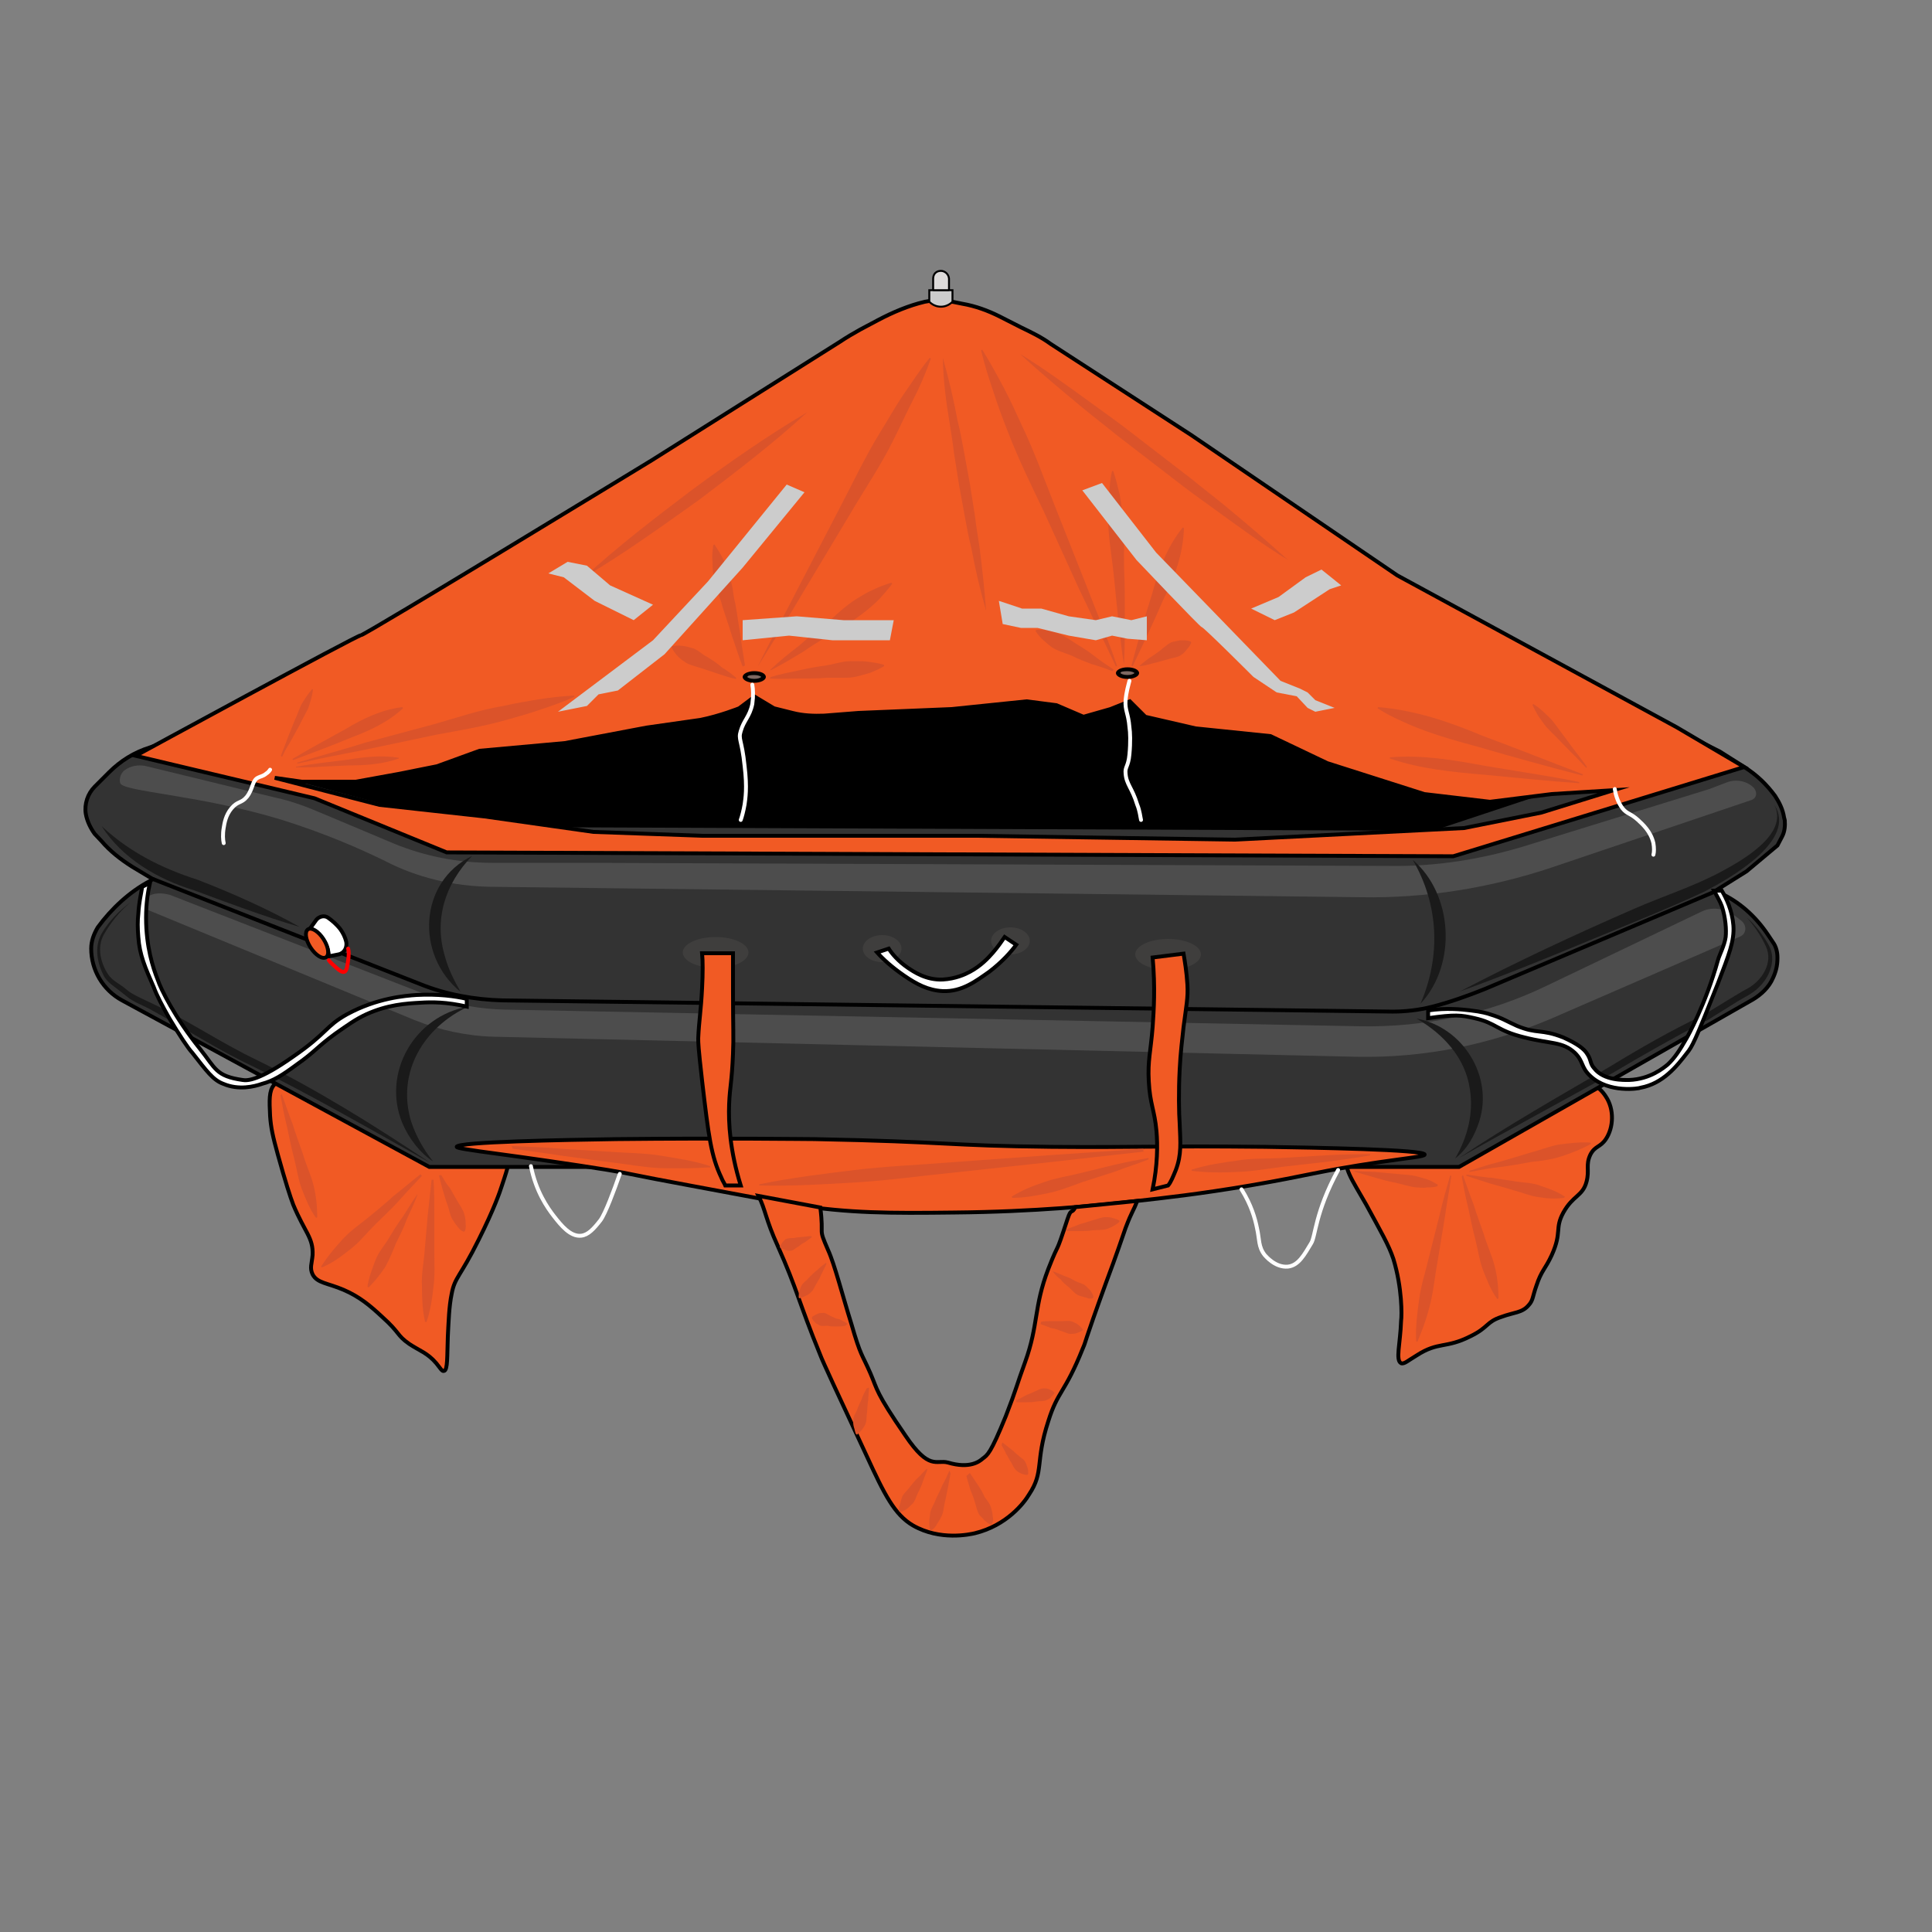 <?xml version="1.0" encoding="utf-8"?>
<!-- Generator: Adobe Illustrator 27.3.1, SVG Export Plug-In . SVG Version: 6.00 Build 0)  -->
<svg version="1.1" id="Слой_1" xmlns="http://www.w3.org/2000/svg" xmlns:xlink="http://www.w3.org/1999/xlink" x="0px" y="0px"
	 viewBox="0 0 500 500" style="enable-background:new 0 0 500 500;" xml:space="preserve">
<rect x="0" y="0" width="500" height="500" fill="#808080" stroke="none"/>
<style type="text/css">
	.st0{stroke:#000000;stroke-width:1.006;stroke-miterlimit:10;}
	.st1{fill:#F15A24;stroke:#000000;stroke-width:1.006;stroke-miterlimit:10;}
	.st2{fill:#333333;stroke:#000000;stroke-width:1.006;stroke-miterlimit:10;}
	.st3{fill:#3F3E3D;}
	.st4{fill:#4D4D4D;}
	.st5{fill:#1A1A1A;}
	.st6{fill:#DB532A;}
	.st7{fill:#7F6962;}
	.st8{fill:#CCCCCC;}
	.st9{fill:#CCCCCC;stroke:#000000;stroke-width:0.503;stroke-miterlimit:10;}
	.st10{fill:#DDDAD9;stroke:#000000;stroke-width:0.503;stroke-miterlimit:10;}
	.st11{fill:#FFFFFF;stroke:#000000;stroke-width:1.006;stroke-miterlimit:10;}
	.st12{fill:#F15A24;stroke:#000000;stroke-width:0.979;stroke-miterlimit:10;}
	.st13{fill:none;stroke:#FF0000;stroke-width:1.006;stroke-linecap:round;stroke-miterlimit:10;}
	.st14{fill:none;stroke:#FFFFFF;stroke-width:1.006;stroke-linecap:round;stroke-miterlimit:10;}
</style>
<g id="Слой_9">
	<polygon class="st0" points="148.9,169.3 86.1,186.9 50.9,206.2 137.4,244.2 348.2,240.7 445.1,214.3 426.1,190.2 331.4,164 
		199.7,151 	"/>
</g>
<g id="Слой_8">
	<path class="st1" d="M70.9,280.8c-1.3,1.5-1.2,4-1,8c0.2,3,0.7,5.3,2,10c2,7.2,3.2,10.9,4,13c3,7.2,5.2,8.5,5,13
		c-0.2,2.3-0.8,3.3,0,5c1.2,2.3,3.8,2.2,8,4c4.2,1.8,7,4.2,10,7c4.7,4.2,3.7,4.7,7,7c2.7,1.8,4.7,2.3,7,5c1,1.2,1.5,2.2,2,2
		c1-0.2,0.8-3.8,1-9c0.2-3.7,0.3-7.7,1-11c0.8-4.3,2.2-4.3,7-14c4-8,5.5-12.4,6-14c1.7-5,2.3-7.5,2-9c-1.7-6.8-14.2-5.7-38.3-13
		C82.4,281.1,73.9,277.3,70.9,280.8z"/>
	<path class="st1" d="M348.6,298.8c-1,3.5,1.2,6.3,5,13c3.8,7,5.8,10.4,7,14c2.3,7.5,2.2,14.7,2,16c-0.2,6-1.5,10.2,0,11
		c0.8,0.3,1.8-0.7,4-2c5.7-3.7,7.5-1.7,14-5c4.7-2.3,4-3.7,8-5c3.2-1.2,5.3-1,7-3c1.2-1.3,1-2.2,2-5c1.3-4,2.3-4.3,4-8
		c2.7-6,0.7-6.8,3-11c2.5-4.5,5-4.2,6-8c0.8-3-0.3-4.3,1-7c1.2-2.3,2.5-1.8,4-4c2-3,2.2-7.7,0-11c-1.7-2.7-4.2-3.7-5-4
		c-4.8-1.8-9.5,0.3-17,4c-20.4,10-20.4,11-24.1,11c-7.5,0-12-4.2-17-1C351.9,294.1,349.2,296,348.6,298.8z"/>
</g>
<g id="Слой_3">
	<path class="st2" d="M444,230.5l8-5l8-6.7l1.2-2.3c0.7-1.3,0.8-2.8,0.7-4.2l-0.2-0.8c-0.3-2-1.2-3.8-2.3-5.5l0,0
		c-2.2-3-4.8-5.5-8-7.5l-6.3-4l-8-4l-9,5l-57.3,19l-249.4-1l-79.5-21.1l-3,1c-4.2,1.3-7.7,3.5-10.7,6.5l-3.7,3.7
		c-1.8,1.8-2.7,4.5-2.3,7l0,0c0.3,1.8,1.2,3.7,2.3,5.2l1.7,1.8c2.3,2.7,5,4.8,8,6.7l5.5,3.3l11,14l76.3,27.2l253.4,2l61.3-35.3
		L444,230.5z"/>
</g>
<g id="Слой_2_00000111883286153434684390000009639690167019328392_">
	<path class="st2" d="M23.6,245.5L23.6,245.5c0,5.5,3,10.7,8,13.4l79.5,43.1h266.5l76-43.3c2.2-1.3,4.2-3.2,5.2-5.5l0,0
		c0.8-1.7,1.2-3.3,1.2-5.2v-0.2c0-1.3-0.3-2.8-1.2-4l-1.2-1.8c-3.2-4.8-7.5-8.7-12.7-11l-1-0.3l-59.5,25.2c-4.5,1.8-9.2,3.5-14,4.7
		l0,0c-3.2,0.8-6.7,1.2-10,1.2L130,258.9c-7.2-0.2-14.5-1.5-21.2-4.2l-69.2-27.2l-0.8,0.5c-5.3,2.8-10,7.2-13.5,12l0,0
		C24.3,241.7,23.6,243.5,23.6,245.5z"/>
</g>
<g id="Слой_11">
	<ellipse class="st3" cx="185.2" cy="246.5" rx="8.5" ry="4"/>
	<ellipse class="st3" cx="302.3" cy="247" rx="8.5" ry="4"/>
	<ellipse class="st3" cx="261.5" cy="243.5" rx="5" ry="3.5"/>
	<ellipse class="st3" cx="228.3" cy="245.5" rx="5" ry="3.5"/>
</g>
<g id="Слой_10">
	<path class="st4" d="M37.5,198.2l33.7,8.2c3.8,0.8,7.7,2.2,11.2,3.7l19.5,8.2c8,3.3,16.7,5,25.4,5h24.2l208,0.8
		c12,0.2,23.9-1.7,35.3-5.2l47.6-14.7l4.7-1.8c2.3-0.8,5-0.3,6.8,1.5l0,0c1,1.2,0.7,2.8-0.8,3.2l-51.5,17.4
		c-15.9,5.3-32.6,8-49.3,7.7l-225.5-2.7c-9.5-0.2-18.7-2.3-27.2-6.7c-6.5-3.2-15.7-7.2-26.9-10.7c-21.4-6.5-41.3-7.2-41.6-9.5
		c-0.2-0.5-0.2-2.3,1.2-3.3C33.8,198.2,35.7,197.9,37.5,198.2z"/>
	<path class="st4" d="M44,231.6l65.2,25.4c7,2.7,14.5,4.2,22.1,4.3l220.7,4.3c16.7,0.3,33.2-3.2,48.3-10.5l40.1-19.2
		c2.7-1.3,5.8-0.8,8.2,0.8l2.2,1.7c1.3,1.2,1.2,3.3-0.5,4l-48.8,21.2c-15.9,6.8-32.9,10.2-50.1,9.9l-223.7-5.2
		c-7-0.2-13.9-1.7-20.4-4.3l-70.7-29.2c-0.8-0.3-0.8-1.5-0.2-1.8l1.5-0.8C39.7,231,41.8,231,44,231.6z"/>
	<g>
		<path class="st5" d="M26.3,213.8c7.2,6.7,15.5,10.9,24.9,13.9c9,3.5,18,7.5,26.4,12.2c-9.2-2.7-18.5-6.2-27.4-9.5
			C40.7,227.5,31.6,222.1,26.3,213.8L26.3,213.8z"/>
	</g>
	<g>
		<path class="st5" d="M459.2,208.3c6,9.2-11.4,18.9-18,22.4c-8.9,4.2-19.5,8.4-28.7,12.2c-11.5,4.8-23.1,9.5-34.7,13.7
			c14.7-7.7,29.7-14.7,45.1-21.4c7.5-3.3,15.5-5.8,22.7-9.7C451,222.6,463,215.8,459.2,208.3L459.2,208.3z"/>
	</g>
	<g>
		<path class="st5" d="M452.1,237.5c2.3,2,4.2,4.5,5.7,7.2c2,3.7,0.2,8.2-2.7,10.9c-1.7,1.7-3.8,2.5-5.8,3.8l-7.7,4.8h-0.2
			c-8,4.2-16,8.7-23.9,13.4c-11.5,6.5-28.4,15.5-39.9,22.1c12.5-8.4,25.9-16,39.1-23.7c7.7-4.7,15.9-9.4,23.9-13.2
			c2.3-1.3,9.2-5.7,11.7-7c3.7-2,6.7-6.7,4.7-10.9C455.8,242.3,454.1,239.7,452.1,237.5L452.1,237.5z"/>
	</g>
	<g>
		<path class="st5" d="M33.8,233.5c-2.8,2.3-5.2,5.3-7,8.5c-1.7,3.2-0.8,7.2,1.2,10.2c1,1.5,2.7,2.3,4,3.3l1.5,1.2
			c2,1.3,4.3,2.2,6.5,3.3c9,4.3,17.4,10,26.2,14.2c15.7,7.7,30.6,17,45.1,26.7c-15.2-8.5-30.2-17.2-45.8-24.9
			c-9-4.2-17.4-9.7-26.1-14.5c-2.2-1.3-4.7-2-6.7-3.7l-1.5-1.2c-1.5-1.2-3.2-2.2-4.2-3.8c-1.8-3.3-2.7-7.7-0.7-11.2
			C28.1,238.5,30.8,235.7,33.8,233.5L33.8,233.5z"/>
	</g>
	<g>
		<path class="st5" d="M122.2,221.5c-7,7.2-10,16.5-7,26.2c0.8,3,2.3,6,4,9C107.5,247.2,108.3,228.3,122.2,221.5L122.2,221.5z"/>
	</g>
	<g>
		<path class="st5" d="M121.2,260.5c-11.5,5.3-18.5,16.9-14.9,29.4c1.2,3.8,3.2,7.5,5.8,10.7c-3.5-2.3-6.3-6-8-10
			C98.8,277.6,107.3,262.9,121.2,260.5L121.2,260.5z"/>
	</g>
	<g>
		<path class="st5" d="M365.6,222.5c10.5,9,11.5,27.1,2,37.3C373,247.3,372.3,234,365.6,222.5L365.6,222.5z"/>
	</g>
	<g>
		<path class="st5" d="M366.6,263.6c12,2.2,20,15,16.2,26.7c-1.2,3.7-3.2,7.2-6.2,9.5c3.2-5.5,4.8-11.7,3.8-17.9
			C379.3,273.9,373.6,267.6,366.6,263.6L366.6,263.6z"/>
	</g>
</g>
<g id="Слой_4">
	<path class="st1" d="M433.9,188.2l-72.3-39.3l-53.3-36.3L271.9,89c-2.3-1.7-5-3-7.7-4.3l-5.5-2.8c-3-1.5-6.2-2.7-9.7-3.3l-4-0.8h-4
		l-1.7,0.3c-4.2,1-8.2,2.7-12,4.7l-4.7,2.5c-1.8,1-3.5,2-5.3,3.2l-48.6,30.6c0,0-74.3,45.3-75.3,45.3c-1,0-58.3,31.2-58.3,31.2
		l46.3,11l34.2,14l260.5,1l75.3-23.1L433.9,188.2z M398.9,210.3l-20,4l-59.3,3l-66.8-1h-71l-28.2-1l-28.2-4l-27.2-3l-27.1-7l7,1h14
		l11-2l10-2l11-4l22.1-2l21.1-4c0,0,11.9-1.7,14-2c5-1,10-3,10-3l4-3l5,3l4.8,1.2c2.7,0.7,5.5,0.8,8.2,0.7l8.9-0.7l24.1-1l19.4-2
		l7.7,1l7,3l7-2l5-2l4,4l13,3l19.4,2l14.7,7l25.1,8l17,2l16-2l16-1L398.9,210.3z"/>
</g>
<g>
	<path class="st6" d="M292.8,172.3c1.7-6.2,3.3-12.2,5.3-18.4c1.7-6.2,3.8-12.2,8-17.4l0.3,0.2c-0.2,6.5-2.3,12.5-5.3,18.4
		c-2.5,5.8-5.2,11.5-8,17.4C293.3,172.5,292.8,172.3,292.8,172.3L292.8,172.3z"/>
</g>
<g>
	<path class="st6" d="M294.9,172.3c1-0.8,2-1.7,3-2.3c1-0.7,2-1.3,3-2.2c1-0.7,1.8-1.7,3.2-1.8c0.7-0.2,1.2-0.3,1.8-0.3
		s1.3,0,2.2,0.3l0.2,0.3c-0.3,0.8-0.7,1.3-1.2,1.8c-0.3,0.5-0.8,1-1.3,1.3c-1,0.8-2.3,0.8-3.5,1.2c-1.2,0.3-2.3,0.7-3.7,1
		c-1.2,0.3-2.3,0.7-3.7,0.8L294.9,172.3z"/>
</g>
<g>
	<path class="st6" d="M199.5,175.2c2.3-0.7,4.8-1.2,7.2-1.7c2.3-0.5,4.8-1,7.2-1.3c1.2-0.2,2.3-0.5,3.7-0.8c1.3-0.3,2.3-0.3,3.7-0.3
		c1.2,0,2.5,0,3.7,0.2c1.2,0.2,2.5,0.3,3.8,0.8v0.3c-1.2,0.7-2.3,1.2-3.5,1.7c-1.2,0.3-2.3,0.7-3.7,1c-1.2,0.3-2.3,0.3-3.7,0.3
		c-1.2,0-2.5,0-3.7,0c-2.5,0.2-4.8,0.2-7.5,0.2c-2.5,0-4.8,0.2-7.5,0L199.5,175.2z"/>
</g>
<g>
	<path class="st6" d="M76.8,197.4c6-1.8,11.7-3.3,17.7-5.2l17.9-4.8c6-1.7,11.7-3.7,17.9-4.7c3-0.7,6-1.2,9-1.7c3-0.5,6.2-0.8,9.2-1
		l0.2,0.3c-2.8,1.3-5.7,2.3-8.7,3.3c-2.8,1-5.8,1.8-8.9,2.7c-6,1.7-12,2.7-18,3.8l-18,3.8c-6,1.2-12,2.3-18,3.7L76.8,197.4z"/>
</g>
<g>
	<path class="st6" d="M75.7,196.4c4.5-2.7,9.2-5.2,13.7-7.7c4.5-2.7,9.2-5,14.7-5.7l0.2,0.3c-4,3.7-8.7,5.8-13.7,7.7
		c-4.8,2-9.7,3.8-14.7,5.7C75.7,196.7,75.7,196.4,75.7,196.4L75.7,196.4z"/>
</g>
<g>
	<path class="st6" d="M112.2,305.3c0.2,3.2,0.2,6.2,0.2,9.2v9.2c0,3.2,0.2,6.2-0.2,9.2c-0.3,3-0.8,6.2-1.8,9.2H110
		c-0.7-3.2-0.8-6.2-0.8-9.2c-0.2-3.2,0.5-6.2,0.7-9.2l0.8-9.2c0.3-3,0.7-6.2,1-9.2H112.2z"/>
</g>
<g>
	<path class="st6" d="M109.2,304.3c-2,2.2-4,4.2-6,6.5c-2,2.2-4.2,4.2-6.2,6.2c-2.2,2.2-3.8,4.3-6.2,6.2c-2.3,1.8-4.7,3.7-7.5,4.8
		l-0.2-0.2c1.7-2.7,3.5-4.8,5.5-7s4.3-3.8,6.7-5.7c2.2-1.8,4.5-3.7,6.7-5.7c2.3-1.8,4.5-3.7,6.8-5.5L109.2,304.3z"/>
</g>
<g>
	<path class="st6" d="M114.2,304.1c0.7,1.2,1.3,2.3,2.2,3.3c0.7,1.2,1.3,2.3,2,3.5c0.7,1.2,1.5,2.2,1.8,3.5c0.2,0.7,0.3,1.3,0.3,2
		s0.2,1.3-0.2,2.2l-0.3,0.2c-0.7-0.3-1.2-0.8-1.7-1.5c-0.5-0.5-0.8-1.2-1.2-1.7c-0.7-1.2-0.8-2.5-1.3-3.8c-0.5-1.3-0.8-2.5-1.2-3.8
		s-0.7-2.7-1-3.8L114.2,304.1z"/>
</g>
<g>
	<path class="st6" d="M108,309.3c-0.8,2.2-1.8,4.2-2.7,6.2c-0.8,2.2-1.8,4.2-2.8,6.2c-0.8,2-1.7,4.2-2.8,6.2
		c-1.2,1.8-2.7,3.7-4.3,5.3l-0.3-0.2c0.3-2.3,1.2-4.5,2-6.7c0.8-2.2,2.3-3.8,3.5-5.8s2.3-3.8,3.7-5.7c1.2-1.8,2.3-3.8,3.7-5.7
		L108,309.3z"/>
</g>
<g>
	<path class="st6" d="M72.9,283.1c1,2.7,1.8,5.2,2.8,7.7c0.8,2.7,1.8,5.2,2.7,7.9c0.8,2.7,2,5.2,2.7,7.9s1,5.5,1,8.4l-0.3,0.2
		c-1.7-2.3-2.7-5-3.7-7.5c-1-2.7-1.3-5.3-2-8c-0.7-2.7-1.3-5.5-1.8-8c-0.7-2.7-1.2-5.5-1.7-8.2L72.9,283.1z"/>
</g>
<g>
	<path class="st6" d="M378.6,304.1c1,2.7,1.8,5.2,2.8,7.7c0.8,2.7,1.8,5.2,2.7,7.9c0.8,2.7,2,5.2,2.7,7.9c0.7,2.7,1,5.5,1,8.4
		l-0.3,0.2c-1.7-2.3-2.7-5-3.7-7.5c-1-2.7-1.3-5.3-2-8c-0.7-2.7-1.3-5.5-1.8-8c-0.7-2.7-1.2-5.5-1.7-8.2L378.6,304.1z"/>
</g>
<g>
	<path class="st6" d="M375.6,304.3c-0.5,3.7-1.2,7.2-1.7,10.9l-1.8,10.9c-0.7,3.7-1,7.2-1.8,10.7s-2,7-3.5,10.5l-0.3-0.2
		c-0.2-3.7,0.3-7.4,0.8-11c0.5-3.7,1.7-7.2,2.5-10.7l2.7-10.7c0.8-3.5,1.8-7,2.8-10.5L375.6,304.3z"/>
</g>
<g>
	<path class="st6" d="M380.3,303c2.5-0.8,5.2-1.7,7.7-2.3c2.7-0.8,5.2-1.5,7.7-2.3c2.7-0.7,5.2-1.7,7.7-2.2c2.7-0.3,5.3-0.7,8.2-0.5
		l0.2,0.3c-2.3,1.3-4.8,2.3-7.5,3.2s-5.2,1.2-8,1.5c-2.7,0.5-5.3,1-8,1.3c-2.7,0.3-5.3,0.8-8,1.3L380.3,303z"/>
</g>
<g>
	<path class="st6" d="M379.5,304c2.2,0.2,4.3,0.7,6.5,0.8c2.2,0.3,4.3,0.7,6.5,1c2.2,0.3,4.3,0.3,6.5,1.2c2.2,0.7,4.2,1.5,6,2.7
		l-0.2,0.3c-2.3,0.3-4.5,0.2-6.7-0.2c-2.2-0.3-4.2-1.2-6.2-1.7c-2.2-0.7-4.2-1.2-6.2-1.8c-2.2-0.7-4.2-1.3-6.2-2L379.5,304z"/>
</g>
<g>
	<path class="st6" d="M350.4,303c1.8,0.2,3.7,0.2,5.5,0.3c1.8,0.2,3.7,0.3,5.5,0.5c1.8,0.2,3.7,0.2,5.5,0.7c0.8,0.2,1.7,0.5,2.7,0.8
		c0.8,0.3,1.7,0.8,2.5,1.3L372,307c-1,0.3-1.8,0.3-2.8,0.3c-0.8,0.2-1.8,0-2.7,0c-1.8-0.2-3.5-0.8-5.3-1.2c-1.7-0.3-3.5-0.8-5.2-1.3
		c-1.7-0.5-3.5-1-5.2-1.5L350.4,303z"/>
</g>
<g>
	<path class="st6" d="M151.3,149.3c8.7-8,18.4-15.4,27.9-22.6c9.5-7,19.5-14,29.7-20c-8.7,8-18.4,15.4-27.9,22.6
		C171.3,136.2,161.5,143.3,151.3,149.3L151.3,149.3z"/>
</g>
<g>
	<path class="st6" d="M264,91.6c6.2,3.8,12.2,8.2,18,12.4c3,2.2,6,4.3,8.9,6.5l8.7,6.7l8.7,6.7c2.8,2.3,5.7,4.5,8.5,6.8
		c5.7,4.7,11.2,9.4,16.5,14.2c-6.2-3.8-12.2-8.2-18-12.4c-3-2.2-6-4.3-8.9-6.5l-8.7-6.7l-8.7-6.7c-2.8-2.3-5.7-4.5-8.5-6.8
		C275.1,101.3,269.5,96.7,264,91.6z"/>
</g>
<g>
	<path class="st6" d="M244,92.6c1.5,5.3,2.8,10.7,3.8,16.2c0.7,2.7,1.2,5.5,1.7,8.2l1.5,8.2l1.3,8.2c0.3,2.7,0.8,5.5,1.2,8.2
		c0.7,5.5,1.3,11,1.7,16.5c-1.5-5.3-2.8-10.7-3.8-16.2c-0.7-2.7-1.2-5.5-1.7-8.2l-1.5-8.2l-1.3-8.2c-0.3-2.7-0.8-5.5-1.2-8.2
		C244.8,103.7,244.1,98.2,244,92.6z"/>
</g>
<g>
	<path class="st6" d="M76.8,198.4c3.8-0.7,9.2-1.3,13.2-1.8c4.3-0.7,8.7-1.2,13.2-0.5v0.2c-4.2,1.5-8.7,1.8-13.2,1.8l-6.7,0.3
		c-2.2,0.2-4.3,0.2-6.7,0.2v-0.2H76.8z"/>
</g>
<g>
	<path class="st6" d="M72.7,195.6c0.5-1.5,1.2-3,1.7-4.5l1.8-4.5c0.7-1.5,1.2-3,1.8-4.3c0.8-1.3,1.7-2.7,2.8-4l0.2,0.2
		c-0.2,1.7-0.7,3.2-1.2,4.7c-0.7,1.5-1.5,2.8-2.2,4.3l-2.3,4.2c-0.8,1.3-1.7,2.8-2.3,4.2L72.7,195.6z"/>
</g>
<g>
	<path class="st6" d="M410.5,198.7c-1.3-1.3-2.5-2.7-3.7-3.8l-3.7-3.8c-1.2-1.3-2.7-2.5-3.7-4c-1-1.3-2-2.8-2.8-4.7l0.2-0.2
		c1.7,1,2.8,2.2,4.2,3.5c1.3,1.3,2.2,2.8,3.3,4.2l3.2,4.3c1,1.3,2.2,2.8,3.2,4.3L410.5,198.7z"/>
</g>
<g>
	<path class="st6" d="M409.5,200.7c-9-2.3-18-4.8-26.9-7.4c-6.7-1.8-13.5-3.7-19.9-6.7c-2.2-1-4.2-2-6.2-3.3l0.2-0.3
		c9.5,0.8,18.4,3.8,26.9,7.4c8.7,3.2,17.4,6.7,26.1,10C409.7,200.4,409.5,200.7,409.5,200.7L409.5,200.7z"/>
</g>
<g>
	<path class="st6" d="M408.7,202.7c-7.2-0.5-17.4-1.5-24.6-2.2c-8.2-0.7-16.5-1.5-24.4-4.2v-0.3c8.4-0.7,16.5,0.7,24.6,2.2l12.2,2
		c4,0.7,8.2,1.3,12.2,2.2L408.7,202.7L408.7,202.7z"/>
</g>
<g>
	<path class="st6" d="M199.4,173.3c2.3-2.2,4.8-4.2,7.4-6.2c2.5-2.2,5-4.2,7.5-6.2c1.3-1,2.5-2.2,3.7-3.2s2.5-2,3.8-2.8
		c1.3-0.8,2.8-1.7,4.2-2.3c1.5-0.7,3-1.3,4.7-1.8l0.2,0.3c-1,1.3-2.2,2.7-3.2,3.8c-1.2,1.2-2.3,2.2-3.7,3.3c-1.2,1-2.5,1.8-3.8,2.8
		c-1.3,0.8-2.8,1.7-4.2,2.5c-2.7,1.7-5.5,3.3-8.2,5.2c-2.8,1.7-5.5,3.3-8.4,4.8L199.4,173.3z"/>
</g>
<g>
	<path class="st6" d="M192.2,172.5c-1-2.5-1.8-5.2-2.7-7.7c-0.8-2.7-1.7-5.2-2.5-7.7c-0.3-1.3-0.8-2.7-1.3-3.8
		c-0.3-1.3-0.8-2.7-1-3.8c-0.2-1.3-0.3-2.7-0.3-4.2c-0.2-1.3,0-2.8,0.2-4.2l0.3-0.2c0.8,1.2,1.5,2.3,2.2,3.7
		c0.7,1.2,1.2,2.5,1.5,3.8c0.3,1.3,0.8,2.7,1,3.8c0.2,1.3,0.3,2.7,0.7,4c0.5,2.7,0.8,5.3,1.3,8c0.3,2.7,0.8,5.3,1.2,8L192.2,172.5z"
		/>
</g>
<g>
	<path class="st6" d="M190.4,175.7c-1.5-0.3-3-0.8-4.5-1.3s-3-1-4.5-1.5c-1.5-0.5-3.2-0.8-4.3-1.7c-1.3-0.8-2.5-2-3.3-3.7l0.2-0.3
		c1.8-0.3,3.5,0,5,0.5c1.5,0.3,2.7,1.7,4,2.3c1.3,0.8,2.7,1.7,3.8,2.7c1.3,0.8,2.7,1.8,3.8,2.8L190.4,175.7z"/>
</g>
<g>
	<path class="st6" d="M196.2,172.3c3.3-6.8,7-13.5,10.5-20.4l10.5-20.2c3.5-6.7,6.8-13.7,10.7-20c2-3.2,3.8-6.5,6-9.7
		c2.2-3.2,4.2-6.3,6.7-9.4l0.3,0.2c-1.3,3.7-2.8,7.2-4.5,10.5c-1.7,3.3-3.3,6.8-5,10.2c-3.3,6.8-7.7,13.2-11.5,19.7l-11.7,19.5
		c-3.8,6.5-7.9,13-11.9,19.5H196.2z"/>
</g>
<g>
	<path class="st6" d="M287.9,173.7c-1.8-0.7-3.5-1.3-5.3-1.8c-1.8-0.7-3.5-1.3-5.2-2.2c-1.7-0.7-3.7-1.2-5.2-2.2
		c-1.5-1.2-3-2.3-4.2-4.2l0.2-0.3c2.2-0.2,4,0.3,5.8,1c1.8,0.7,3.2,1.8,4.8,2.8c1.7,1,3.2,2,4.7,3.2c1.5,1.2,3.2,2.2,4.7,3.3
		L287.9,173.7z"/>
</g>
<g>
	<path class="st6" d="M290.8,171.5c-0.7-4.2-1-8.2-1.5-12.4c-0.5-4.2-0.8-8.2-1.3-12.4c-0.5-4.2-1.2-8.2-1.2-12.4
		c0-2.2,0.2-4.2,0.2-6.2c0.2-2.2,0.3-4.2,0.8-6.2h0.3c0.7,2,1.2,4.2,1.7,6.2c0.3,2,0.7,4.2,0.8,6.2c0.5,4.2,0.2,8.2,0.3,12.5
		c0.2,4.2,0.2,8.2,0.2,12.5c0,4.2,0,8.4-0.2,12.5L290.8,171.5z"/>
</g>
<g>
	<path class="st6" d="M288.8,172.5c-3.2-6.7-6.3-13.4-9.5-20l-9.2-20.2c-3.2-6.7-6.5-13.4-9.2-20.4c-1.3-3.3-2.7-7-3.8-10.5
		c-1.2-3.5-2.3-7-3.2-10.7l0.3-0.2c2,3.2,3.8,6.5,5.5,9.7c1.7,3.2,3.3,6.7,4.8,10c3.2,6.7,5.7,13.7,8.4,20.5l8.2,20.7
		c2.7,7,5.5,13.7,8,20.9L288.8,172.5z"/>
</g>
<g>
	<ellipse class="st7" cx="195.2" cy="175.2" rx="2.5" ry="1"/>
	<path d="M195.2,174.7c1,0,1.7,0.3,1.8,0.5c-0.2,0.2-0.8,0.5-1.8,0.5s-1.7-0.3-1.8-0.5C193.5,174.8,194.2,174.7,195.2,174.7
		 M195.2,173.7c-1.7,0-3,0.7-3,1.5c0,0.8,1.3,1.5,3,1.5c1.7,0,3-0.7,3-1.5C198.2,174.3,196.9,173.7,195.2,173.7L195.2,173.7z"/>
</g>
<g>
	<ellipse class="st7" cx="291.8" cy="174.2" rx="2.5" ry="1"/>
	<path d="M291.8,173.7c1,0,1.7,0.3,1.8,0.5c-0.2,0.2-0.8,0.5-1.8,0.5c-1,0-1.7-0.3-1.8-0.5C289.9,173.8,290.8,173.7,291.8,173.7
		 M291.8,172.7c-1.7,0-3,0.7-3,1.5c0,0.8,1.3,1.5,3,1.5s3-0.7,3-1.5C294.8,173.3,293.4,172.7,291.8,172.7L291.8,172.7z"/>
</g>
<g id="Слой_6">
	<path class="st8" d="M280.1,126.9l14,18c0,0,16.5,17.4,16.9,17.4c0.3-0.2,13.4,12.9,13.4,12.9l6,4l5.2,1l2.8,3l2,1l5-1l-5-2l-2-2
		l-2-1l-5-2l-32.2-33.2l-14-18L280.1,126.9z"/>
	<polygon class="st8" points="144.4,184.2 169,165.7 183.2,150.5 203.6,125.4 208.2,127.4 192.2,146.9 172,169.3 159.9,178.7 
		154.9,179.7 151.9,182.7 	"/>
	<polygon class="st8" points="296.8,159.5 296.8,165.7 291.8,165.3 287.8,164.5 283.6,165.7 276.6,164.5 268.5,162.5 264.2,162.5 
		259.5,161.5 258.5,155.5 264.5,157.5 269.5,157.5 276.6,159.5 283.6,160.5 287.8,159.5 292.8,160.5 	"/>
	<polygon class="st8" points="192.2,160.5 192.2,165.7 204.2,164.5 215.4,165.7 230.3,165.7 231.3,160.5 218.3,160.5 206.2,159.5 	
		"/>
	<polyline class="st8" points="141.9,148.4 145.9,149.4 153.9,155.5 164,160.5 169,156.5 157.9,151.5 151.9,146.4 146.9,145.4 
		141.9,148.4 	"/>
	<polygon class="st8" points="323.8,157.5 329.9,160.5 334.9,158.5 344.1,152.5 347.1,151.5 342,147.4 337.9,149.4 330.9,154.5 	"/>
	<path class="st9" d="M246.5,78.1L246.5,78.1c-1.7,1.7-4.3,1.7-6,0l0,0v-3h6V78.1z"/>
	<path class="st10" d="M243.5,70.1L243.5,70.1c-1.2,0-2,0.8-2,2v2.8c0,0.2,0.2,0.2,0.2,0.2h3.7c0.2,0,0.2-0.2,0.2-0.2v-2.8
		C245.5,70.9,244.5,70.1,243.5,70.1z"/>
</g>
<g id="Слой_7">
	<path class="st11" d="M263,244.5c-1.3,1.8-3.7,4.5-7,7c-3.3,2.3-7,5.2-12,5c-3.8-0.2-6.8-1.8-10-4c-3.2-2.2-5.5-4.3-7-6l3-1
		c0.8,1.3,2.5,3.3,5,5c1.5,1,4.7,3.2,9,3c3.3-0.2,5.7-1.3,7-2c2.8-1.5,4.7-3.5,6-5c1.3-1.5,2.3-3,3-4L263,244.5z"/>
	<path class="st11" d="M369.6,261.5c4.7-0.7,8.5-0.3,11,0c2.7,0.3,4.5,0.8,5,1c3.3,1,4.3,1.8,7,3c5.3,2.2,6.2,0.7,12,3
		c3.8,1.7,5.3,3,6,4c1.3,1.8,0.8,2.7,2,4c2.5,3.2,7.7,3,9,3c5.5-0.2,9-3.2,10-4c1.8-1.7,3-3.5,5-7c0,0,4.8-8.5,8-20
		c0.3-1.2,1.7-3.8,2-6c0.2-1.8,0-5-1-8c-0.5-1.3-0.8-1.7-2-4h2c1.2,2,2.7,5.2,3,9c0.3,4-1.2,7.7-4,15c-6,15.2-6.7,16.4-8,18
		c-2.7,3.5-6.2,7.9-12,9c-0.3,0.2-8.2,1.5-13-3c-2.5-2.3-1.7-3.7-4-6c-3.2-3-6.3-2.3-13-4c-7.4-1.8-7.2-3.7-13-5c-3.5-0.8-5-1-12,0
		L369.6,261.5L369.6,261.5z"/>
	<path class="st11" d="M38.8,228.5c-0.5,2.2-1,5.3-1,9c0,7.5,1.8,13,3,16c0.8,2.5,4.5,9.9,11,18c4,5,4,7,11,8c1.2,0.2,4.2,0.2,13-6
		c9-6.2,8.4-7.9,14-11c7.7-4.2,15-4.8,18-5c5.5-0.3,10,0.3,13,1v2c-5.3-1.2-9-1.2-12-1c-3.7,0.2-8.5,0.5-14,3c-2.8,1.3-4.7,2.7-8,5
		c-4.8,3.5-5.3,4.7-10,8c-3.8,2.8-6,4.2-9,5c-2,0.7-6,1.7-10,0c-2.7-1-4.3-3.3-8-8c-1.2-1.3-3.3-4.5-6-9c-1.8-3.2-3.2-5.8-4-8
		c-2.2-5-3.7-8.4-4-13c-0.2-2.3-0.2-4.3,0-6c0.2-3.3,0.7-5,1-7L38.8,228.5z"/>
	<path class="st1" d="M118.2,296.8c0-1.3,28.1-1.8,41.3-2c27.7-0.3,48.6,0,51.3,0c35.3,0.7,33.7,1.7,61.3,2
		c22.4,0.2,26.4-0.3,55.3,0c12.7,0.2,41.3,0.7,41.3,2c0,0.5-3.8,0.8-12,2c-15,2.2-18.5,3.5-33.2,6c-12.9,2.2-22.9,3.3-29.2,4
		c-10.4,1.2-26.4,2.8-47.3,3c-16.9,0.2-27.1,0.2-41.3-2c-4.5-0.7-12-2.2-27.2-5c-15.2-2.8-15-3-21.1-4c-9.2-1.5-23.4-3.5-27.2-4
		C120.5,297.5,118.2,297.1,118.2,296.8z"/>
	<path class="st1" d="M294.3,310.8c-1,2.7-1.3,2.5-3,7c-0.8,2.3-2.3,6.8-5,14c-6,16.5-5.2,15.2-6,17c-4.8,12-6.5,11-9,19
		c-3.5,10.7-1,13-5,19c-1.3,2.2-5.8,8-14,10c-1.3,0.3-9,2-16-2c-4.8-2.8-7.4-8-12-18c-7.7-16.5-11.5-24.7-12-26.1
		c-5.7-14-6-17-11-28.2c-3.2-7-3.2-9.5-5-13l16,3c1,8-0.7,4.8,2,11c1.7,3.7,3.8,12,6,19c2.5,8.7,2.7,7.7,5,13c1.8,4.2,1.3,4.8,9,16
		c6.2,9.2,8,6.2,11,7c5.7,1.7,8.2-0.3,9-1c1.3-1,2-1.2,6-11c2.8-7.2,2.8-8,5-14c3.5-9.7,2.2-14.2,6-24.1c3.2-8.2,1.5-2.3,5-13
		c1-3,1-1,2-3L294.3,310.8z"/>
	<path class="st1" d="M191.7,306.8c-2.8-9-3.2-16.2-3-21.1c0.2-4.7,0.7-5.5,1-13c0.2-4.3,0-6.8,0-16c0-4.3,0-7.9,0-10h-8
		c0.2,2,0.2,5.2,0,9c-0.3,6-0.8,8.4-1,13c0,1.2,0,2.2,1,11c1.7,14.5,2.3,19.4,5,25.1c0.3,0.8,0.8,1.5,1,2L191.7,306.8L191.7,306.8z"
		/>
	<path class="st1" d="M302.3,306.8c0.7-0.8,1.3-2.3,2-4c1.5-4,1.2-7,1-12c-0.2-2.7-0.3-8.4,0-14c0.2-4.3,0.7-8.2,1-11
		c0.7-5.5,1.2-7.5,1-11c-0.2-3.3-0.7-6.2-1-8l-8,1c0.7,7.7,0.3,13.7,0,18c-0.5,6.3-1.3,8.7-1,14c0.3,6,1.5,7.4,2,13
		c0.3,3.5,0.3,8.7-1,15L302.3,306.8z"/>
	<path class="st11" d="M87.6,247c1.5-0.3,2.3-1.8,2-3.3c-0.3-1.2-0.8-2.2-1.5-3.2c-1-1.3-2.2-2.3-3.2-3c-1-0.7-2.3-0.3-3,0.5
		l-1.8,2.5c0.7,0.3,1.8,0.8,3,2c1.8,2,2,4.3,2,5L87.6,247z"/>
	<ellipse transform="matrix(0.84 -0.542 0.542 0.84 -119.276 83.492)" class="st12" cx="82.1" cy="244.2" rx="2" ry="4.3"/>
	<path class="st13" d="M85.1,248.5c0.3,0.5,1.2,1.3,2,2c0.8,0.7,1.5,1.2,2,1c0.7-0.2,0.8-1.7,1-3c0.2-1.2,0.2-2.3,0-3"/>
	<path class="st14" d="M69.9,199.2c-0.2,0.3-0.5,0.7-1,1c-0.8,0.7-1.7,0.8-2,1c-1.7,0.7-1.3,2.8-3,5c-1.5,1.8-2.3,1-4,3
		c-1.5,1.8-1.8,3.8-2,5c-0.3,1.7-0.2,3.2,0,4"/>
	<path class="st14" d="M417.9,204.2c0.2,1.3,0.7,3.3,2,5c1.2,1.5,2,1.2,4,3c1.3,1.2,3.3,3,4,6c0.2,1.2,0.2,2.3,0,3"/>
	<path class="st14" d="M194.7,177.2c0.2,1.2,0.3,2.8,0,5c-0.7,3.3-2.2,4.2-3,7c-0.7,2.2,0.3,2.2,1,9c0.7,5.8,0.2,8.5,0,10
		c-0.3,1.7-0.7,3.2-1,4"/>
	<path class="st14" d="M292.3,176.2c-0.3,1.2-0.8,2.8-1,5c-0.2,2.7,0.7,3.3,1,7c0.2,1.3,0.3,3.8,0,7c-0.3,3.3-1.2,3.2-1,5
		c0.2,2.8,1.7,3.7,3,8c0.7,1.7,0.8,3.2,1,4"/>
	<path class="st14" d="M137.4,301.8c1.3,6.5,4.2,10.7,6,13c1.8,2.3,4.2,5.3,7,5c1.8-0.2,3.2-1.7,5-4c1.3-1.8,3.5-7.7,5-12"/>
	<path class="st14" d="M321.3,307.8c2.5,4,3.5,7.5,4,10c0.7,3,0.3,4.8,2,7c0.2,0.2,2.7,3.3,6,3c2.8-0.3,4.3-3.2,6-6
		c1.2-1.8,1-8,7-19"/>
	<g>
		<path class="st6" d="M269.4,342.1c0.8-0.2,1.8-0.2,2.8-0.2c1,0,1.8,0,2.8,0c0.8,0,1.8-0.2,2.7,0.2c0.3,0.2,0.8,0.3,1.3,0.7
			c0.3,0.3,0.8,0.7,1.2,1.2v0.3c-0.5,0.3-1,0.5-1.5,0.7c-0.5,0.2-1,0.2-1.3,0.2c-0.8,0.2-1.8-0.5-2.7-0.7c-0.8-0.3-1.7-0.7-2.7-0.8
			c-0.8-0.3-1.7-0.7-2.7-1L269.4,342.1z"/>
	</g>
	<g>
		<path class="st6" d="M263.2,362.3c0.8-0.3,1.5-0.8,2.3-1.2c0.8-0.3,1.7-0.7,2.3-1c0.8-0.3,1.5-0.8,2.3-0.8c0.3,0,0.8,0,1.3,0.2
			c0.5,0.2,0.8,0.3,1.3,0.7l0.2,0.3c-0.3,0.5-0.7,0.8-1,1.2c-0.3,0.3-0.7,0.5-1.2,0.7c-0.8,0.3-1.7,0.2-2.5,0.3
			c-0.8,0.2-1.7,0.2-2.5,0.2s-1.7,0-2.7,0V362.3z"/>
	</g>
	<g>
		<path class="st6" d="M259.4,373.3c0.7,0.5,1.3,1,2.2,1.7c0.7,0.5,1.3,1.2,2,1.7c0.7,0.7,1.5,1,1.8,1.8c0.2,0.3,0.3,0.8,0.5,1.3
			c0.2,0.5,0.2,1,0.2,1.7l-0.2,0.2c-0.7,0-1.2-0.2-1.5-0.3c-0.3-0.2-0.8-0.3-1.2-0.7c-0.7-0.5-1-1.3-1.5-2.2
			c-0.5-0.7-0.8-1.5-1.3-2.2c-0.3-0.8-0.8-1.5-1.2-2.3L259.4,373.3z"/>
	</g>
	<g>
		<path class="st6" d="M210.1,320.2c-0.7,0.5-1.2,0.8-1.8,1.3c-0.7,0.3-1.3,0.8-1.8,1.2c-0.7,0.3-1.2,1-2,1c-0.3,0-0.8,0-1.2-0.2
			c-0.3-0.2-0.8-0.2-1.3-0.5l-0.2-0.3c0.2-0.5,0.5-0.8,0.7-1.2c0.3-0.3,0.7-0.7,0.8-0.8c0.7-0.3,1.3-0.3,2.2-0.3
			c0.7-0.2,1.5-0.2,2.2-0.3c0.8,0,1.5-0.2,2.3-0.2L210.1,320.2z"/>
	</g>
	<g>
		<path class="st6" d="M213.9,327c-0.3,0.8-0.8,1.7-1.3,2.7c-0.3,0.8-0.8,1.7-1.3,2.5c-0.5,0.8-0.8,1.8-1.5,2.3
			c-0.3,0.3-0.8,0.7-1.2,0.8c-0.5,0.2-1,0.5-1.7,0.7l-0.2-0.2c0-0.7,0-1.2,0.2-1.7c0.2-0.5,0.3-1,0.5-1.3c0.3-0.8,1.3-1.3,2-2.2
			c0.7-0.7,1.3-1.3,2.2-2c0.7-0.7,1.5-1.3,2.2-1.8L213.9,327z"/>
	</g>
	<g>
		<path class="st6" d="M296.3,298l-24.9,2.8l-24.9,2.7c-8.2,0.8-16.5,2-24.9,2.5c-8.4,0.5-16.5,1-25.1,0.8v-0.3
			c8.2-1.7,16.5-2.7,24.7-3.7c8.2-1,16.5-1.3,24.9-2L271,299l24.9-1.7v0.7H296.3z"/>
	</g>
	<g>
		<path class="st6" d="M297.3,300c-2.8,1.2-5.7,2-8.7,3.2l-8.7,2.8c-2.8,1-5.7,2.2-8.7,2.8s-6,1.2-9.2,1.2l-0.2-0.3
			c2.7-1.7,5.5-2.8,8.5-3.8c2.8-1,6-1.5,8.9-2.2l9-2.2c3-0.7,6-1.3,9-1.8L297.3,300z"/>
	</g>
	<g>
		<path class="st6" d="M354.6,299c-3.8,0.7-7.7,1.2-11.5,1.7l-11.5,1.3c-3.8,0.5-7.7,1.2-11.5,1.3c-3.8,0.2-7.7,0.2-11.7-0.3v-0.3
			c3.8-1.2,7.7-1.8,11.5-2.3c3.8-0.7,7.7-0.5,11.5-0.7l11.5-0.7c3.8-0.2,7.7-0.3,11.7-0.3V299z"/>
	</g>
	<g>
		<path class="st6" d="M132.4,296.6c4.3,0.2,8.5,0.3,12.9,0.7l12.9,0.8c4.3,0.3,8.7,0.3,12.9,1c4.2,0.7,8.5,1.3,12.7,2.7v0.3
			c-4.3,0.3-8.7,0.3-13,0.2c-4.3-0.2-8.5-1-12.7-1.5l-12.7-1.7c-4.2-0.7-8.5-1.2-12.7-1.8L132.4,296.6z"/>
	</g>
	<g>
		<path class="st6" d="M224.9,359.1c0,1.2-0.2,2.2-0.2,3.2c-0.2,1-0.2,2.2-0.3,3.2c-0.2,1,0,2.2-0.5,3.2c-0.2,0.5-0.5,0.8-0.8,1.3
			c-0.3,0.3-0.7,0.8-1.3,1.3l-0.3-0.2c-0.3-0.7-0.3-1.2-0.5-1.7c-0.2-0.7-0.2-1.2-0.2-1.7c0-1.2,0.7-2,1-2.8c0.3-1,0.8-1.8,1.2-2.8
			c0.3-1,0.8-1.8,1.3-2.8L224.9,359.1z"/>
	</g>
	<g>
		<path class="st6" d="M240,380.3c-0.3,1-0.8,2-1.2,3.2c-0.3,1-0.8,2-1.3,3c-0.5,1-0.7,2.2-1.5,2.8c-0.3,0.3-0.8,0.8-1.3,1.2
			c-0.5,0.3-1,0.7-1.7,0.8l-0.3-0.2c-0.2-0.7,0-1.3,0.2-1.8c0.2-0.5,0.3-1.2,0.5-1.7c0.3-1,1.3-1.7,2-2.7c0.7-0.8,1.3-1.7,2.2-2.5
			s1.5-1.7,2.3-2.3L240,380.3z"/>
	</g>
	<g>
		<path class="st6" d="M246,381.3c-0.2,1.3-0.5,2.7-0.7,3.8c-0.3,1.3-0.5,2.7-0.8,3.8c-0.3,1.3-0.3,2.7-1,3.8
			c-0.3,0.7-0.7,1.2-1,1.7c-0.3,0.7-0.8,1.2-1.5,1.7l-0.3-0.2c-0.2-0.8-0.2-1.5-0.2-2.2s0.2-1.3,0.2-2c0.2-1.3,1-2.3,1.5-3.7
			c0.5-1.2,1.2-2.3,1.7-3.7c0.7-1.2,1.2-2.3,1.8-3.7L246,381.3z"/>
	</g>
	<g>
		<path class="st6" d="M251,381.2c0.7,1,1.3,2,2,3c0.7,1,1.3,2,1.8,3.2c0.7,1,1.5,1.8,1.8,3.2c0.2,0.7,0.3,1.2,0.3,1.8
			c0.2,0.7,0.2,1.3-0.2,2l-0.3,0.2c-0.7-0.3-1.2-0.8-1.7-1.2c-0.3-0.5-0.8-0.8-1.2-1.3c-0.7-1-0.8-2.2-1.2-3.3
			c-0.3-1.2-0.8-2.3-1.2-3.3c-0.3-1.2-0.7-2.3-1-3.5L251,381.2z"/>
	</g>
	<g>
		<path class="st6" d="M218.8,343.1c-0.8,0.2-1.7,0.2-2.3,0.2c-0.7,0-1.7,0-2.3-0.2c-0.8,0-1.7,0.2-2.3-0.2c-0.3-0.2-0.7-0.3-1-0.7
			c-0.3-0.3-0.7-0.7-0.8-1.2l0.2-0.3c0.5-0.3,0.8-0.5,1.3-0.7c0.5-0.2,0.8-0.2,1.2-0.2c0.8-0.2,1.5,0.5,2.2,0.8
			c0.7,0.3,1.3,0.7,2.2,0.8c0.7,0.3,1.3,0.7,2.2,1.2L218.8,343.1z"/>
	</g>
	<g>
		<path class="st6" d="M276.2,318c1.2-0.3,2.2-0.8,3.3-1.2c1.2-0.3,2.2-0.7,3.3-1c1.2-0.3,2.2-0.8,3.3-0.8c0.7,0,1.2,0,1.8,0.2
			s1.2,0.3,1.8,0.7v0.3c-0.5,0.5-1,0.8-1.7,1.2c-0.5,0.3-1.2,0.5-1.7,0.7c-1.2,0.3-2.3,0.2-3.5,0.3c-1.2,0.2-2.3,0.2-3.5,0.2
			s-2.3,0-3.5,0L276.2,318z"/>
	</g>
	<g>
		<path class="st6" d="M272.4,329c1,0.3,2,0.8,3,1.2c1,0.3,2,0.8,2.8,1.3c1,0.5,2.2,0.7,2.8,1.3c0.3,0.3,0.8,0.8,1.2,1.2
			c0.3,0.5,0.7,1,0.8,1.7l-0.2,0.3c-0.7,0.2-1.3,0-1.8-0.2c-0.7-0.2-1.2-0.3-1.7-0.5c-1-0.3-1.7-1.3-2.5-2c-0.8-0.7-1.7-1.3-2.3-2.2
			C273.9,330.7,273.1,330,272.4,329L272.4,329z"/>
	</g>
</g>
</svg>
